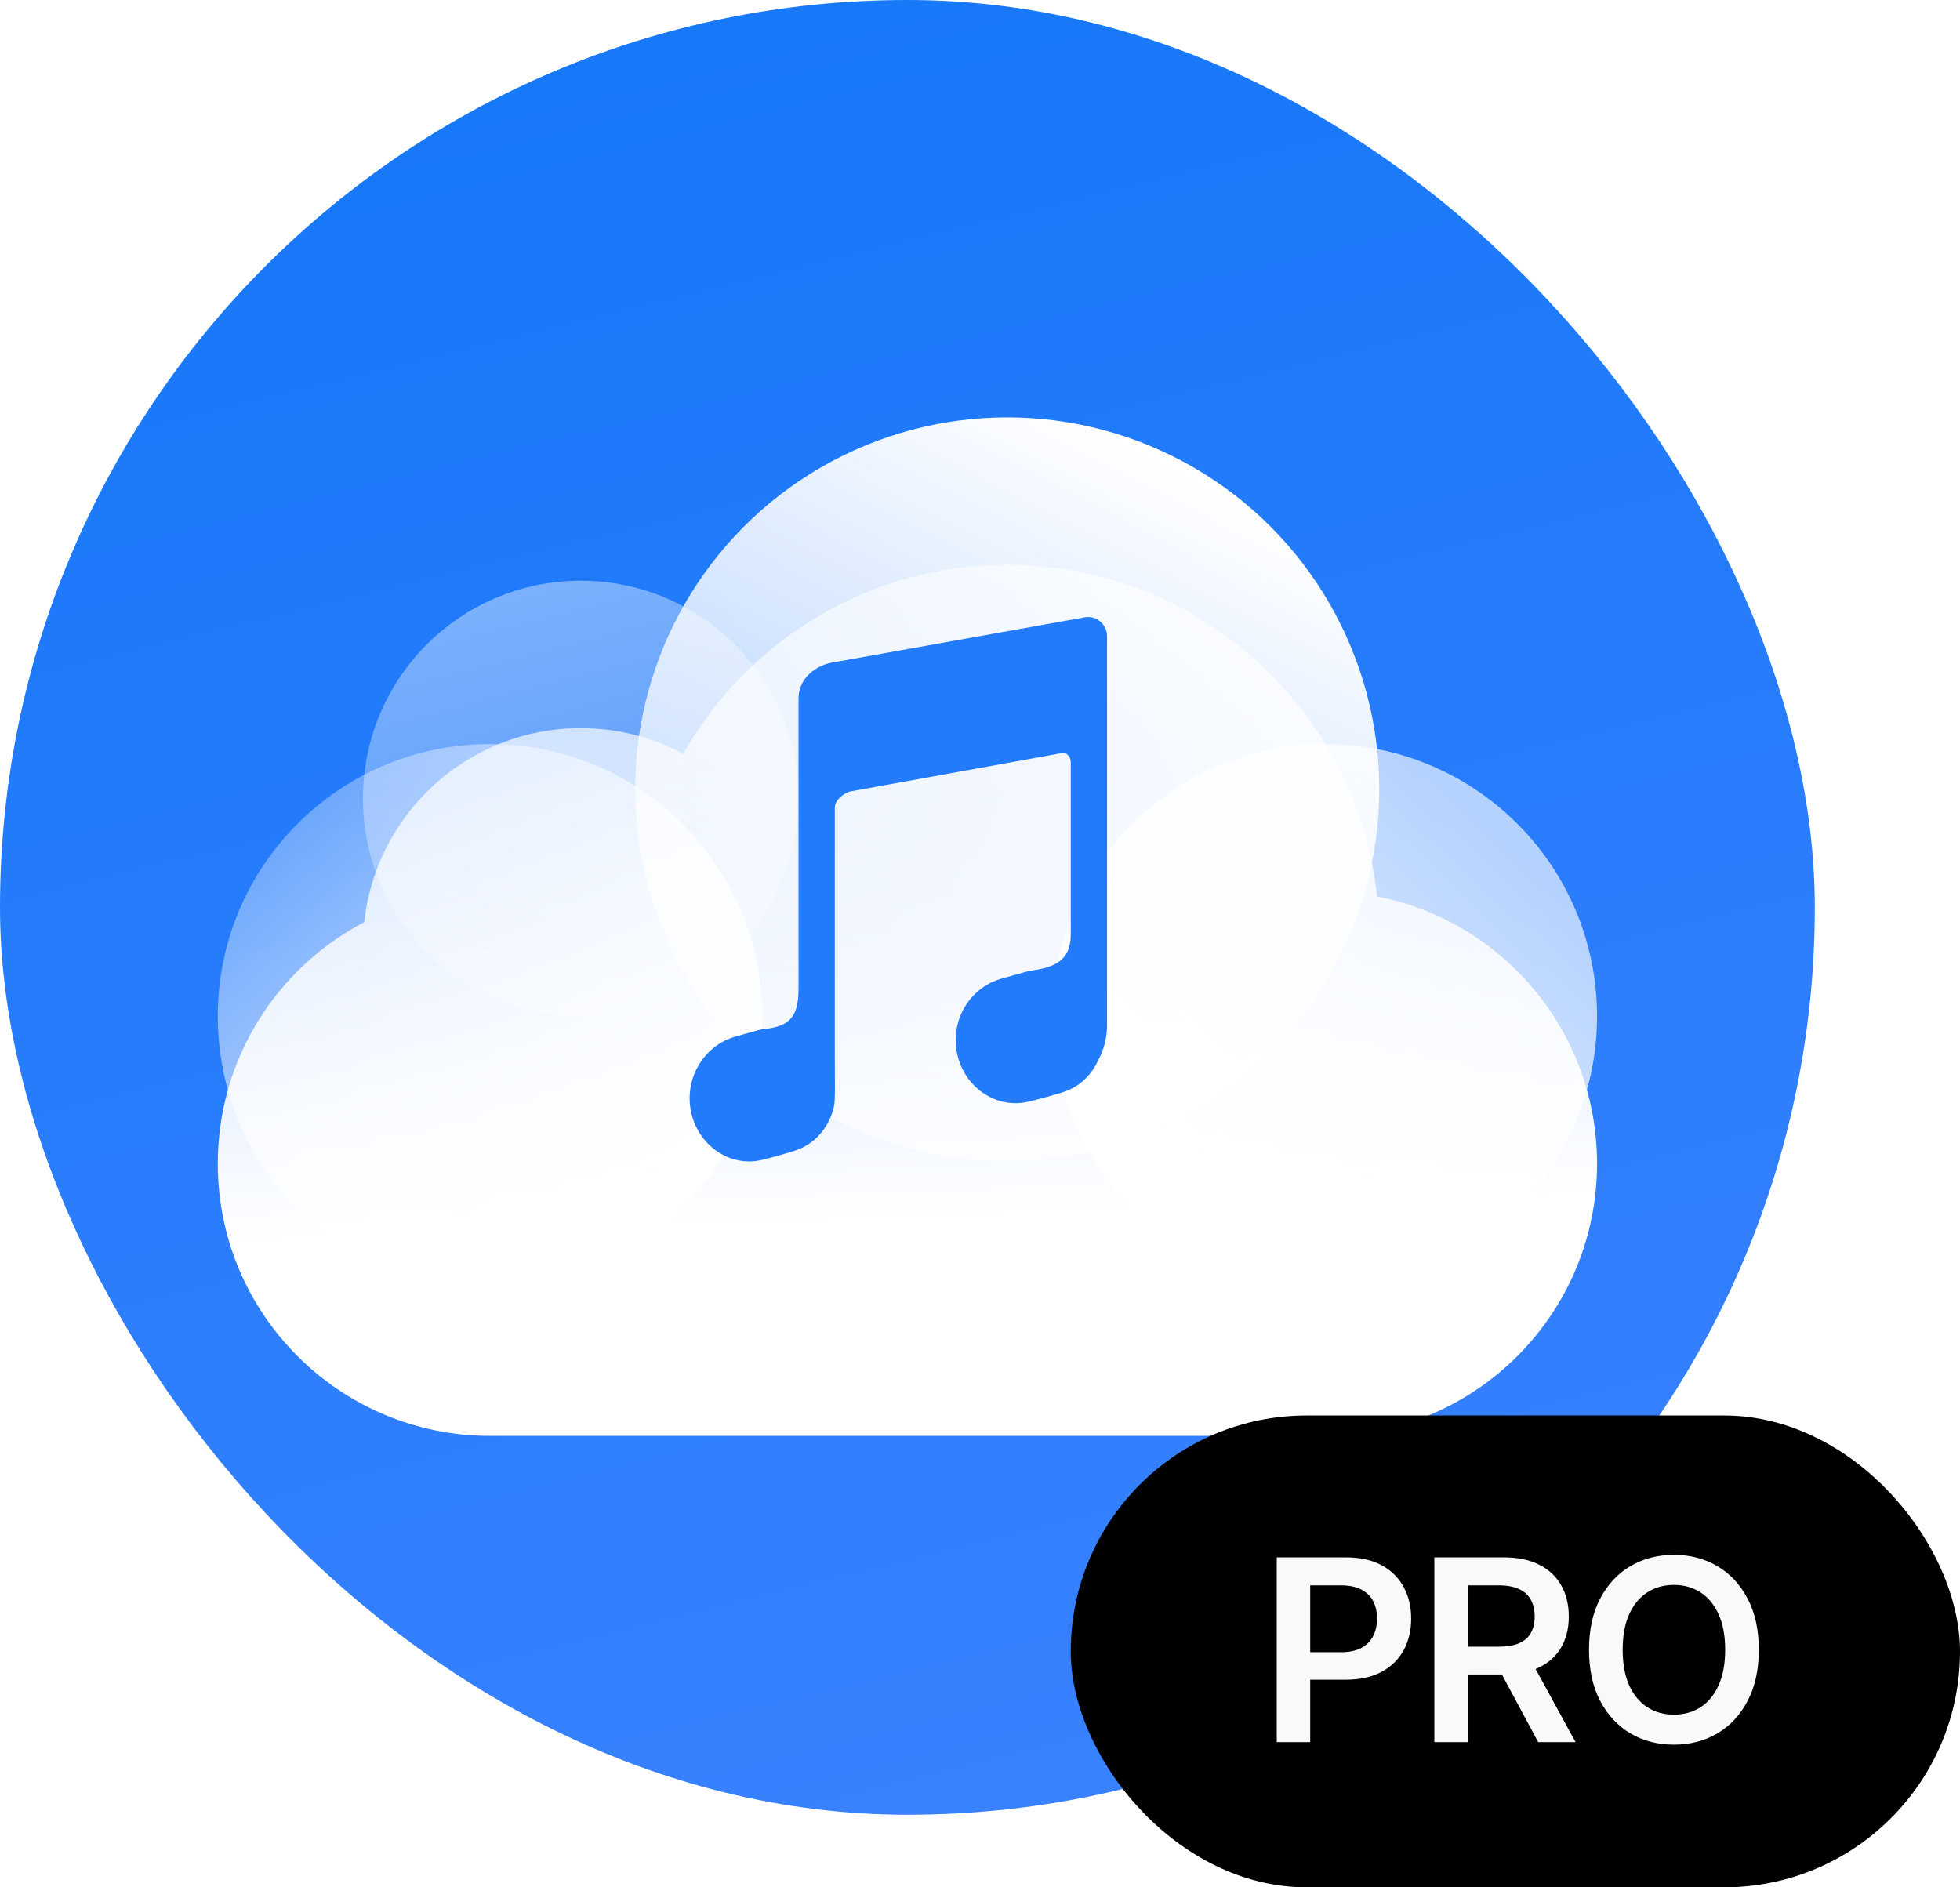 <svg width="108" height="104" viewBox="0 0 108 104" fill="none" xmlns="http://www.w3.org/2000/svg">
<g clip-path="url(#clip0_2334_3641)">
<rect width="100" height="100" rx="50" fill="url(#paint0_linear_2334_3641)"/>
<g filter="url(#filter0_dd_2334_3641)">
<path d="M27 71C18.716 71 12 64.284 12 56C12 50.216 15.274 45.196 20.07 42.693C20.721 36.681 25.814 32 32 32C34.043 32 35.967 32.511 37.65 33.411C41.172 27.195 47.846 23 55.5 23C66.07 23 74.772 31 75.881 41.276C82.787 42.62 88 48.701 88 56C88 64.284 81.284 71 73 71C58.196 71 44.55 71 27 71Z" fill="url(#paint1_linear_2334_3641)"/>
</g>
<circle cx="27" cy="56" r="15" fill="url(#paint2_linear_2334_3641)"/>
<circle cx="32" cy="44" r="12" fill="url(#paint3_linear_2334_3641)"/>
<circle cx="55.5" cy="43.5" r="20.5" fill="url(#paint4_linear_2334_3641)"/>
<circle cx="73" cy="56" r="15" fill="url(#paint5_linear_2334_3641)"/>
<path d="M44 38.5C44 37.299 45.055 36.654 45.829 36.515L59.781 34.016C60.417 33.902 61 34.404 61 35.065V56.625L60.998 56.626C60.975 57.388 60.738 58.018 60.503 58.443C60.134 59.258 59.456 59.912 58.553 60.19C57.941 60.379 57.338 60.545 56.699 60.702C54.964 61.127 53.249 60.002 52.781 58.24C52.283 56.368 53.361 54.436 55.19 53.925L56.457 53.57C56.574 53.537 56.691 53.511 56.807 53.491L56.806 53.491C58.007 53.311 59 53.008 59 51.5V42C59 41.704 58.785 41.445 58.5 41.5L46.887 43.605C46.502 43.679 45.997 44.099 46 44.5V58.163C46 59.5 46.034 60.6 45.958 60.95C45.713 62.086 44.923 63.057 43.77 63.417C43.185 63.6 42.615 63.76 42.022 63.908C40.293 64.34 38.589 63.207 38.122 61.45C37.622 59.569 38.706 57.628 40.542 57.114L41.692 56.792C41.915 56.73 42.139 56.691 42.361 56.675C43.534 56.487 44 55.983 44 54.5C44 49.05 44 43.95 44 38.5Z" fill="#217BFA"/>
<rect x="59" y="78" width="49" height="26" rx="13" fill="black"/>
<path d="M70.351 96V85.818H74.169C74.951 85.818 75.607 85.964 76.138 86.256C76.671 86.547 77.074 86.948 77.346 87.459C77.621 87.966 77.758 88.543 77.758 89.189C77.758 89.842 77.621 90.422 77.346 90.929C77.071 91.436 76.665 91.835 76.128 92.127C75.591 92.415 74.93 92.56 74.144 92.56H71.614V91.043H73.895C74.353 91.043 74.727 90.964 75.019 90.805C75.311 90.646 75.526 90.427 75.665 90.148C75.808 89.87 75.879 89.55 75.879 89.189C75.879 88.828 75.808 88.51 75.665 88.234C75.526 87.959 75.309 87.746 75.014 87.593C74.722 87.437 74.346 87.359 73.885 87.359H72.195V96H70.351ZM79.035 96V85.818H82.854C83.636 85.818 84.292 85.954 84.822 86.226C85.356 86.498 85.759 86.879 86.031 87.369C86.306 87.856 86.443 88.425 86.443 89.075C86.443 89.728 86.304 90.294 86.026 90.775C85.751 91.252 85.344 91.622 84.808 91.883C84.271 92.142 83.611 92.271 82.829 92.271H80.109V90.74H82.58C83.038 90.74 83.412 90.677 83.704 90.551C83.996 90.422 84.211 90.235 84.35 89.989C84.493 89.741 84.564 89.436 84.564 89.075C84.564 88.713 84.493 88.405 84.35 88.15C84.208 87.891 83.99 87.696 83.699 87.563C83.407 87.427 83.031 87.359 82.57 87.359H80.88V96H79.035ZM84.296 91.386L86.816 96H84.758L82.282 91.386H84.296ZM96.914 90.909C96.914 92.006 96.709 92.946 96.297 93.728C95.89 94.507 95.333 95.103 94.627 95.518C93.924 95.932 93.127 96.139 92.236 96.139C91.344 96.139 90.545 95.932 89.839 95.518C89.137 95.1 88.58 94.502 88.169 93.723C87.761 92.941 87.558 92.003 87.558 90.909C87.558 89.812 87.761 88.874 88.169 88.095C88.58 87.313 89.137 86.715 89.839 86.3C90.545 85.886 91.344 85.679 92.236 85.679C93.127 85.679 93.924 85.886 94.627 86.3C95.333 86.715 95.89 87.313 96.297 88.095C96.709 88.874 96.914 89.812 96.914 90.909ZM95.06 90.909C95.06 90.137 94.939 89.486 94.697 88.955C94.458 88.422 94.127 88.019 93.702 87.747C93.278 87.472 92.789 87.335 92.236 87.335C91.682 87.335 91.193 87.472 90.769 87.747C90.345 88.019 90.012 88.422 89.77 88.955C89.531 89.486 89.412 90.137 89.412 90.909C89.412 91.681 89.531 92.334 89.77 92.868C90.012 93.398 90.345 93.801 90.769 94.076C91.193 94.348 91.682 94.484 92.236 94.484C92.789 94.484 93.278 94.348 93.702 94.076C94.127 93.801 94.458 93.398 94.697 92.868C94.939 92.334 95.06 91.681 95.06 90.909Z" fill="#F9F9F9"/>
</g>
<defs>
<filter id="filter0_dd_2334_3641" x="-1.768" y="9.232" width="103.536" height="83.659" filterUnits="userSpaceOnUse" color-interpolation-filters="sRGB">
<feFlood flood-opacity="0" result="BackgroundImageFix"/>
<feColorMatrix in="SourceAlpha" type="matrix" values="0 0 0 0 0 0 0 0 0 0 0 0 0 0 0 0 0 0 127 0" result="hardAlpha"/>
<feOffset dy="8.123"/>
<feGaussianBlur stdDeviation="6.884"/>
<feColorMatrix type="matrix" values="0 0 0 0 0 0 0 0 0 0 0 0 0 0 0 0 0 0 0.09 0"/>
<feBlend mode="normal" in2="BackgroundImageFix" result="effect1_dropShadow_2334_3641"/>
<feColorMatrix in="SourceAlpha" type="matrix" values="0 0 0 0 0 0 0 0 0 0 0 0 0 0 0 0 0 0 127 0" result="hardAlpha"/>
<feOffset/>
<feGaussianBlur stdDeviation="6.884"/>
<feColorMatrix type="matrix" values="0 0 0 0 0 0 0 0 0 0 0 0 0 0 0 0 0 0 0.11 0"/>
<feBlend mode="normal" in2="effect1_dropShadow_2334_3641" result="effect2_dropShadow_2334_3641"/>
<feBlend mode="normal" in="SourceGraphic" in2="effect2_dropShadow_2334_3641" result="shape"/>
</filter>
<linearGradient id="paint0_linear_2334_3641" x1="61.173" y1="100" x2="36.651" y2="-4.85283e-06" gradientUnits="userSpaceOnUse">
<stop stop-color="#3981FF"/>
<stop offset="1" stop-color="#1678F8"/>
</linearGradient>
<linearGradient id="paint1_linear_2334_3641" x1="47.952" y1="24.328" x2="49.157" y2="59.029" gradientUnits="userSpaceOnUse">
<stop stop-color="white" stop-opacity="0.6"/>
<stop offset="1" stop-color="white"/>
</linearGradient>
<linearGradient id="paint2_linear_2334_3641" x1="15.698" y1="46" x2="35.333" y2="68.917" gradientUnits="userSpaceOnUse">
<stop stop-color="white" stop-opacity="0.34"/>
<stop offset="1" stop-color="white"/>
</linearGradient>
<linearGradient id="paint3_linear_2334_3641" x1="38.404" y1="66.493" x2="29.578" y2="32" gradientUnits="userSpaceOnUse">
<stop stop-color="white" stop-opacity="0.09"/>
<stop offset="1" stop-color="white" stop-opacity="0.41"/>
</linearGradient>
<linearGradient id="paint4_linear_2334_3641" x1="67.168" y1="27.014" x2="48.775" y2="62.611" gradientUnits="userSpaceOnUse">
<stop stop-color="white"/>
<stop offset="1" stop-color="white" stop-opacity="0.58"/>
</linearGradient>
<linearGradient id="paint5_linear_2334_3641" x1="81.601" y1="44.877" x2="61.249" y2="66.126" gradientUnits="userSpaceOnUse">
<stop stop-color="white" stop-opacity="0.65"/>
<stop offset="1" stop-color="white"/>
</linearGradient>
<clipPath id="clip0_2334_3641">
<rect width="108" height="104" fill="white"/>
</clipPath>
</defs>
</svg>
